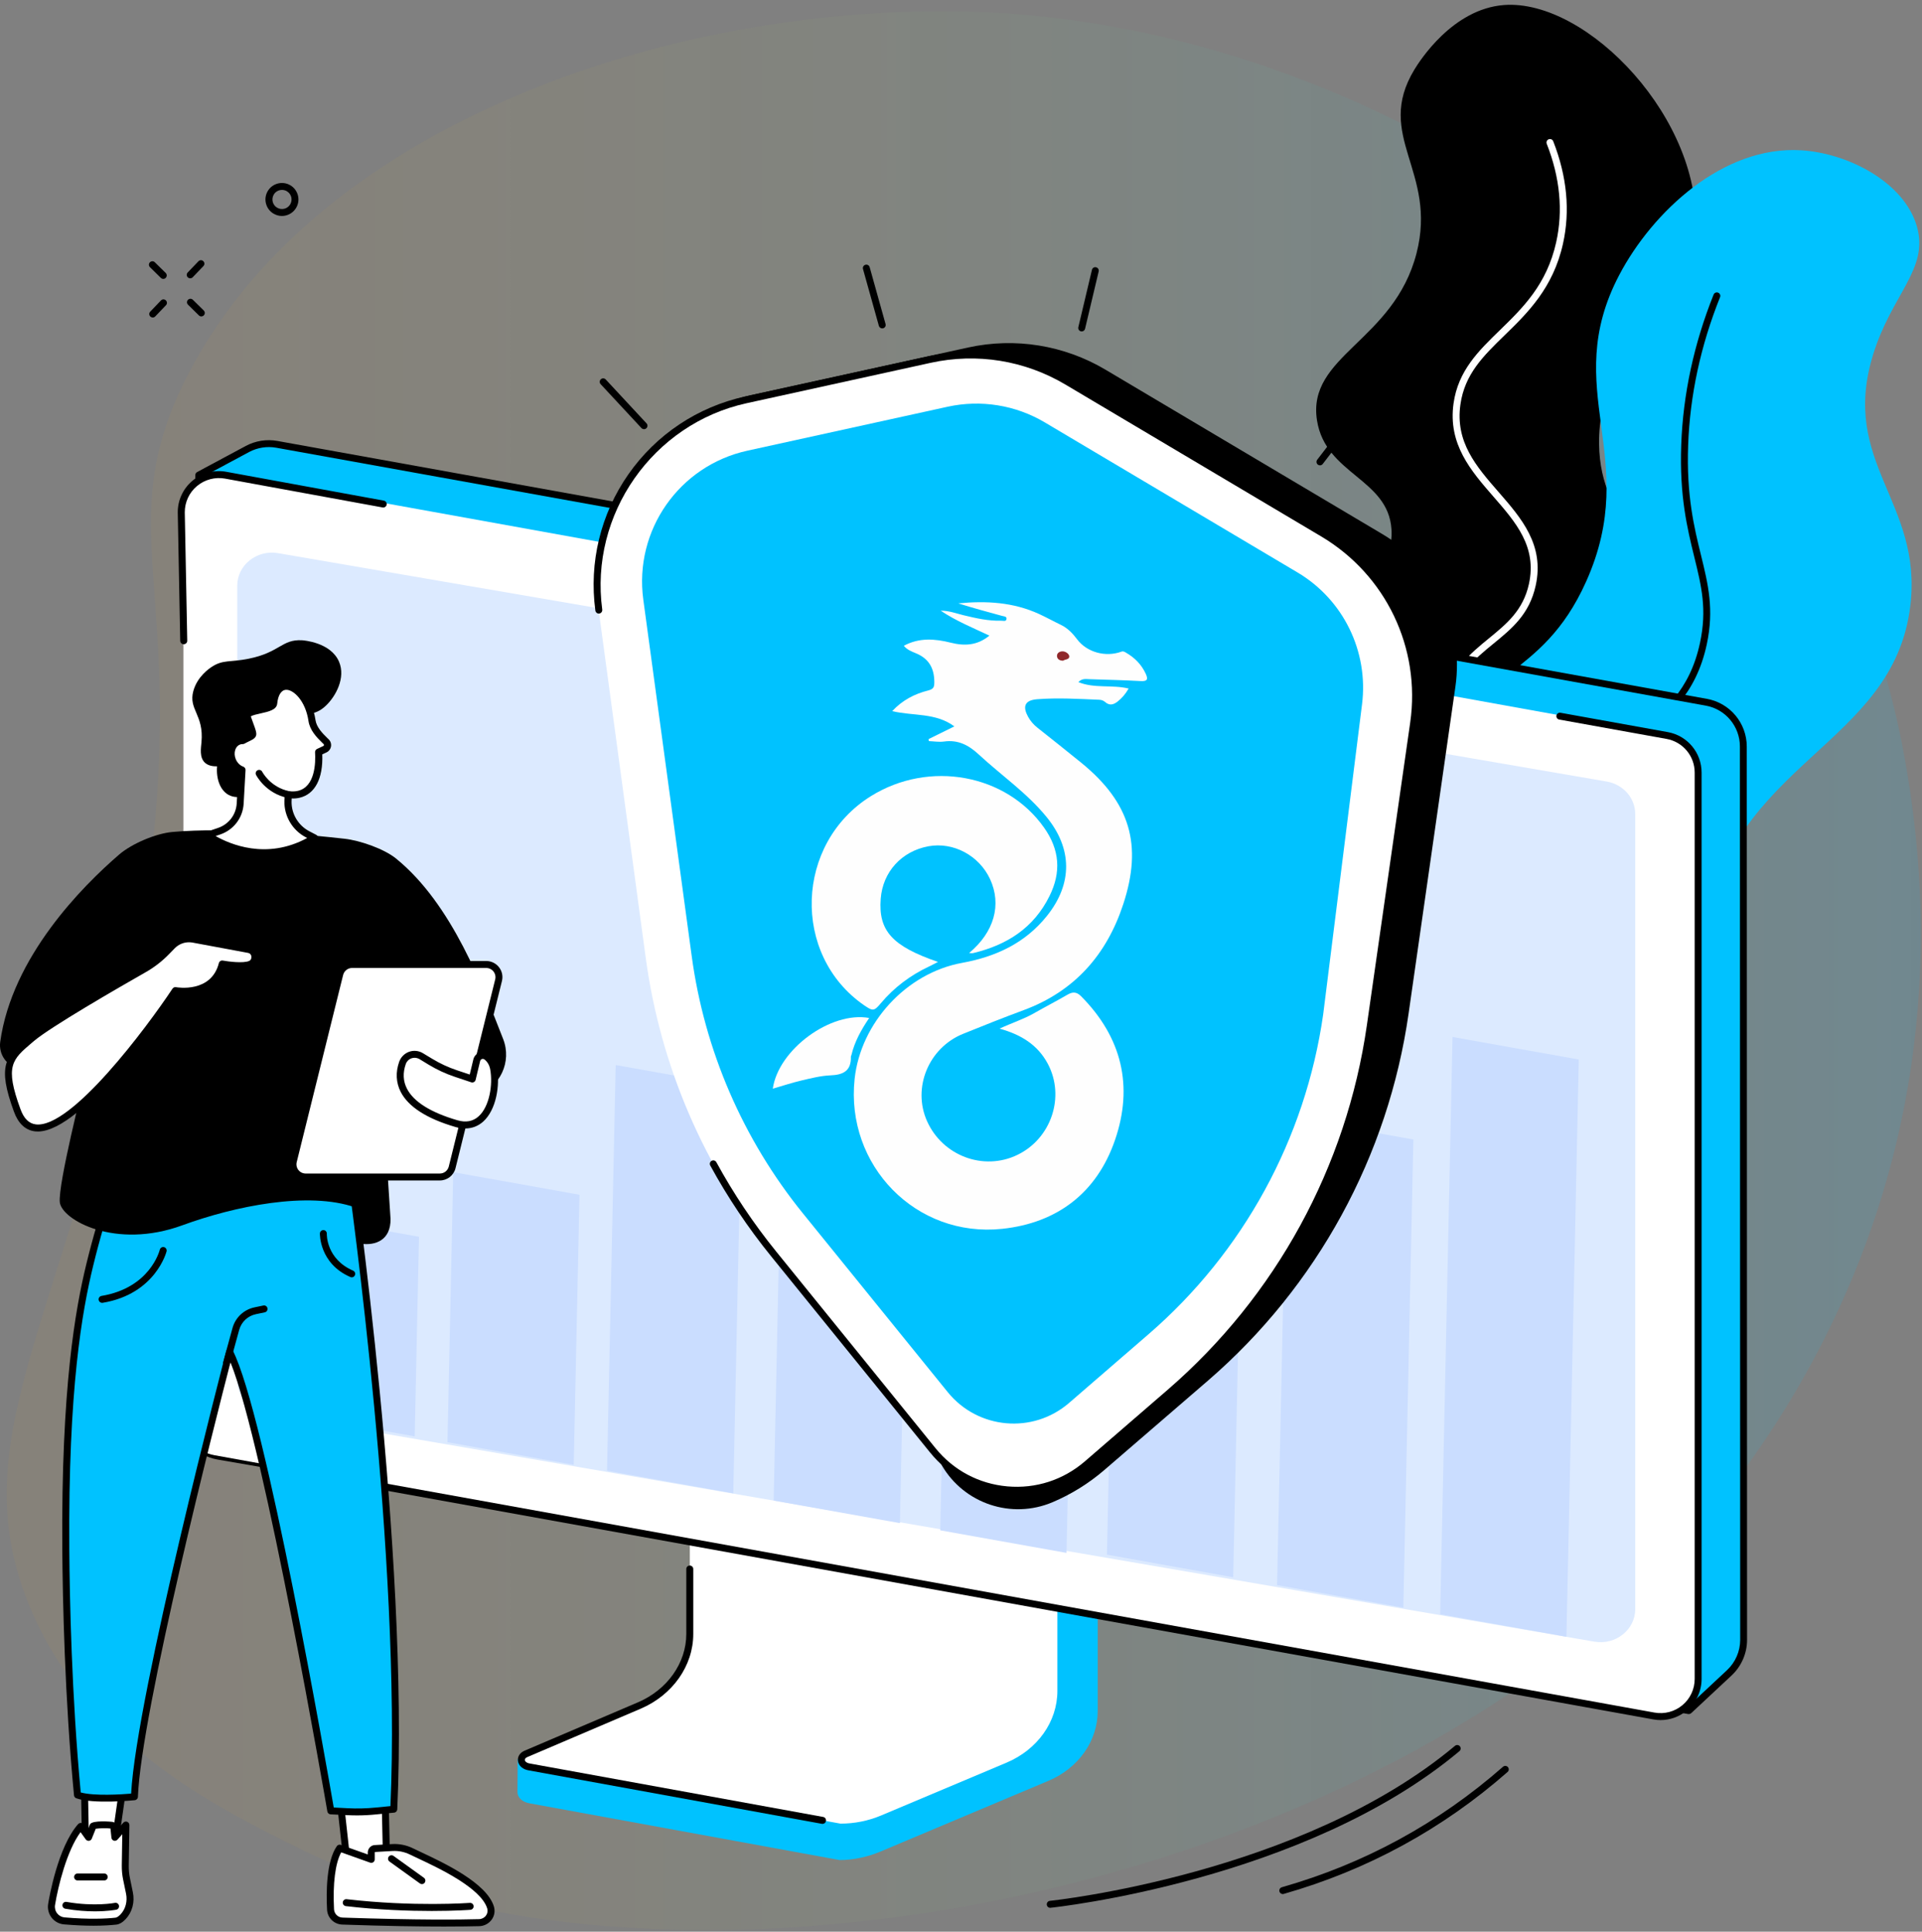 <svg width="397" height="399" viewBox="0 0 397 399" fill="none" xmlns="http://www.w3.org/2000/svg">
<rect x="0" y="0" width="397" height="399" fill="#808080" stroke="none"/>
<path d="M5.836 331.13C17.316 359.71 44.346 373.14 61.626 381.72C129.726 415.56 256.106 397.99 330.976 335.47C348.496 320.84 412.686 257.84 393.056 154.64C375.706 63.4 287.446 9.86 212.426 3.12C150.276 -2.47 67.836 21.37 38.926 77.19C20.746 112.29 42.376 123.33 27.306 202.75C14.266 271.49 -8.194 296.17 5.836 331.13Z" fill="url(#paint0_linear_767_8387)"/>
<path d="M264.967 391.231C264.657 391.231 264.367 391.021 264.277 390.711C264.167 390.331 264.387 389.931 264.767 389.821C281.797 384.971 297.167 376.601 310.457 364.931C310.757 364.671 311.207 364.701 311.467 365.001C311.727 365.301 311.697 365.751 311.397 366.011C297.947 377.821 282.387 386.291 265.157 391.201C265.097 391.221 265.027 391.231 264.967 391.231Z" fill="black"/>
<path d="M216.927 394.07C216.567 394.07 216.247 393.79 216.217 393.42C216.177 393.03 216.466 392.67 216.856 392.63C217.376 392.58 268.876 387.12 300.536 360.61C300.836 360.36 301.297 360.4 301.547 360.7C301.797 361 301.756 361.46 301.456 361.71C269.456 388.51 217.527 394.01 217.007 394.06C216.977 394.07 216.957 394.07 216.927 394.07Z" fill="black"/>
<path d="M39.296 57.49C39.116 57.49 38.936 57.42 38.796 57.29C38.506 57.02 38.496 56.56 38.776 56.28L40.986 53.97C41.256 53.68 41.716 53.67 41.996 53.95C42.286 54.22 42.296 54.68 42.016 54.96L39.806 57.27C39.676 57.41 39.486 57.49 39.296 57.49Z" fill="black"/>
<path d="M31.556 65.58C31.376 65.58 31.196 65.51 31.056 65.38C30.766 65.11 30.756 64.65 31.036 64.37L33.246 62.06C33.516 61.77 33.976 61.76 34.256 62.04C34.546 62.31 34.556 62.77 34.276 63.05L32.066 65.36C31.936 65.5 31.746 65.58 31.556 65.58Z" fill="black"/>
<path d="M33.726 57.61C33.546 57.61 33.366 57.54 33.226 57.4L30.976 55.19C30.696 54.91 30.686 54.46 30.966 54.18C31.246 53.9 31.696 53.89 31.976 54.17L34.226 56.38C34.506 56.66 34.516 57.11 34.236 57.39C34.096 57.54 33.916 57.61 33.726 57.61Z" fill="black"/>
<path d="M41.586 65.36C41.406 65.36 41.226 65.29 41.086 65.15L38.836 62.94C38.556 62.66 38.546 62.21 38.826 61.93C39.106 61.65 39.556 61.64 39.836 61.92L42.086 64.13C42.366 64.41 42.376 64.86 42.096 65.14C41.956 65.28 41.766 65.36 41.586 65.36Z" fill="black"/>
<path d="M58.237 44.61C57.647 44.61 57.067 44.45 56.537 44.15C55.747 43.7 55.187 42.96 54.947 42.08C54.707 41.2 54.837 40.28 55.287 39.5C56.227 37.87 58.317 37.32 59.937 38.25C60.727 38.7 61.287 39.44 61.527 40.32C61.767 41.2 61.637 42.12 61.187 42.9C60.727 43.69 59.997 44.25 59.117 44.49C58.827 44.57 58.537 44.61 58.237 44.61ZM58.247 39.23C57.567 39.23 56.897 39.58 56.537 40.21C56.277 40.67 56.207 41.2 56.337 41.71C56.477 42.22 56.797 42.64 57.257 42.91C57.717 43.17 58.247 43.24 58.757 43.11C59.267 42.97 59.687 42.65 59.957 42.19C60.217 41.73 60.287 41.2 60.157 40.69C60.017 40.18 59.697 39.76 59.237 39.49C58.917 39.31 58.577 39.23 58.247 39.23Z" fill="black"/>
<path d="M270.877 196.78C267.257 192.74 288.777 183.77 287.487 168.85C286.307 155.22 267.497 152.87 267.217 140.33C266.917 126.92 288.307 122.97 287.417 109.33C286.727 98.82 273.817 98.03 272.037 86.86C269.897 73.43 287.887 70.52 292.587 52.33C296.977 35.34 283.807 28.12 292.157 14.36C293.247 12.57 300.047 1.85 310.647 1.04C327.897 -0.27 351.957 24.9 350.197 48.07C348.717 67.58 330.037 71.08 330.297 91.69C330.517 109.16 343.997 111.25 340.567 125.03C336.517 141.33 316.287 143.84 313.297 162.12C311.737 171.69 316.787 174.02 313.227 180.94C305.697 195.56 274.877 201.24 270.877 196.78Z" fill="black"/>
<path d="M277.706 194.26C277.416 194.26 277.137 194.08 277.037 193.79C276.897 193.42 277.097 193.01 277.467 192.87C290.227 188.2 298.056 182.32 300.726 175.39C302.696 170.29 301.157 166.44 299.367 161.99C297.587 157.54 295.566 152.49 297.456 145.66C299.446 138.47 303.777 134.93 307.597 131.81C311.197 128.86 314.607 126.08 315.807 120.63C317.497 112.94 313.116 107.9 308.476 102.58C303.846 97.26 299.057 91.76 300.237 83.34C301.187 76.57 305.376 72.5 309.816 68.19C314.566 63.57 319.486 58.78 321.436 50.05C322.886 43.53 322.237 36.69 319.487 29.7C319.337 29.33 319.526 28.91 319.896 28.77C320.266 28.63 320.687 28.81 320.827 29.18C323.677 36.44 324.356 43.57 322.836 50.37C320.796 59.52 315.496 64.67 310.816 69.22C306.376 73.54 302.547 77.27 301.657 83.55C300.557 91.32 304.927 96.34 309.557 101.65C314.227 107.01 319.056 112.55 317.206 120.95C315.906 126.88 312.307 129.82 308.507 132.93C304.677 136.06 300.706 139.31 298.836 146.06C297.076 152.43 298.917 157.03 300.697 161.47C302.517 166.01 304.227 170.3 302.057 175.92C299.227 183.25 291.116 189.41 277.956 194.23C277.876 194.25 277.786 194.26 277.706 194.26Z" fill="white"/>
<path d="M274.137 289.26C271.967 286.5 288.097 277.39 297.017 251.73C302.417 236.19 302.477 222.36 302.427 209.4C302.297 177.34 294.527 173.05 299.007 156.96C304.377 137.65 318.276 140.98 327.626 120.12C339.156 94.39 321.997 80.46 334.497 56.74C341.327 43.78 355.867 30.08 371.987 31.04C381.747 31.62 393.337 37.65 395.947 46.78C398.467 55.6 390.746 60.74 386.896 73.26C380.006 95.61 397.117 103.54 394.597 125.04C391.177 154.22 357.607 157.15 351.987 192.33C349.727 206.5 354.977 207.2 353.197 220.63C347.177 265.96 278.417 294.72 274.137 289.26Z" fill="#00C2FF"/>
<path d="M286.117 284.92C285.897 284.92 285.687 284.82 285.547 284.64C285.307 284.32 285.366 283.87 285.686 283.63C308.396 266.41 320.716 248.3 322.316 229.82C323.066 221.15 321.436 213.49 319.856 206.08C317.426 194.68 315.136 183.91 321.396 170.7C325.796 161.4 331.907 156.48 337.297 152.14C343.587 147.07 349.026 142.69 351.146 132.78C352.626 125.87 351.456 121.12 349.976 115.09C348.526 109.18 346.886 102.48 347.266 91.89C347.646 81.43 349.896 70.99 353.956 60.85C354.106 60.48 354.527 60.3 354.887 60.45C355.257 60.6 355.436 61.02 355.286 61.38C351.286 71.36 349.067 81.64 348.697 91.94C348.317 102.33 349.937 108.93 351.367 114.75C352.827 120.71 354.087 125.85 352.547 133.08C350.317 143.48 344.427 148.23 338.197 153.25C332.667 157.7 326.956 162.31 322.686 171.31C316.636 184.08 318.877 194.62 321.257 205.78C322.857 213.3 324.516 221.07 323.746 229.95C322.106 248.85 309.596 267.3 286.556 284.78C286.416 284.88 286.267 284.92 286.117 284.92Z" fill="black"/>
<path d="M225.947 288.48L150.737 277.24C150.247 277.24 150.086 277.69 150.086 278.13V342.11C150.086 348.24 107.357 364.15 106.937 363.34L106.887 370.11C106.887 371.37 107.937 372.23 109.407 372.49L173.417 384.2C176.347 384.2 179.237 383.55 181.887 382.44L216.557 367.84C222.797 365.21 226.737 359.57 226.737 353.41V289.36C226.747 288.93 226.437 288.48 225.947 288.48Z" fill="#00C2FF"/>
<path d="M142.487 273.51V337.51C142.487 343.82 138.427 349.57 132.047 352.29L108.657 362.27C107.127 362.92 107.487 364.68 109.347 364.97L173.606 376.68C176.496 376.68 179.347 376.11 181.967 375.01L207.877 364.1C214.307 361.39 218.407 355.62 218.407 349.28V285.22C218.407 284.96 218.167 284.75 217.877 284.75L143.027 273.04C142.717 273.04 142.487 273.25 142.487 273.51Z" fill="white"/>
<path d="M169.907 376.73C169.867 376.73 169.817 376.73 169.777 376.72L109.207 365.68C107.997 365.49 107.117 364.73 106.987 363.73C106.877 362.83 107.397 362.02 108.367 361.61L131.757 351.63C137.837 349.04 141.757 343.49 141.757 337.51V324.09C141.757 323.69 142.077 323.37 142.477 323.37C142.877 323.37 143.197 323.69 143.197 324.09V337.51C143.197 344.07 138.927 350.13 132.317 352.95L108.927 362.93C108.577 363.08 108.377 363.31 108.407 363.55C108.447 363.83 108.777 364.16 109.437 364.26L170.027 375.3C170.417 375.37 170.677 375.74 170.607 376.13C170.557 376.48 170.247 376.73 169.907 376.73Z" fill="black"/>
<path d="M357.206 345.499L348.816 353.329L45.016 300.76C40.826 300.03 37.786 296.359 37.856 292.1L41.066 98.12L51.136 92.719C52.986 91.73 55.106 91.4 57.166 91.769L352.436 145.039C356.866 145.839 360.086 149.699 360.086 154.199L360.146 338.709C360.156 341.279 359.086 343.74 357.206 345.499Z" fill="#00C2FF"/>
<path d="M348.816 354.05C348.776 354.05 348.736 354.05 348.696 354.04L44.896 301.47C40.326 300.68 37.056 296.74 37.136 292.1L40.346 98.12C40.346 97.86 40.496 97.62 40.726 97.5L50.796 92.1C52.776 91.04 55.086 90.68 57.296 91.08L352.566 144.35C357.346 145.21 360.806 149.36 360.806 154.22L360.866 338.73C360.866 341.49 359.706 344.16 357.696 346.05L349.306 353.88C349.176 353.98 349.006 354.05 348.816 354.05ZM41.776 98.56L38.576 292.12C38.506 296.05 41.276 299.39 45.146 300.06L348.596 352.57L356.726 344.98C358.456 343.36 359.446 341.08 359.446 338.71L359.386 154.2C359.386 150.04 356.416 146.48 352.326 145.75L57.056 92.48C55.166 92.14 53.186 92.45 51.486 93.35L41.776 98.56Z" fill="black"/>
<path d="M342.057 354.35L44.277 300.58C40.577 299.91 37.887 296.69 37.887 292.93V105.72C37.887 100.87 42.277 97.21 47.047 98.07L344.827 151.84C348.527 152.51 351.217 155.73 351.217 159.49V346.7C351.217 351.55 346.827 355.22 342.057 354.35Z" fill="white"/>
<path d="M329.326 339.09L54.897 291.92C51.486 291.33 49.006 288.51 49.006 285.21V120.97C49.006 116.72 53.046 113.5 57.446 114.26L331.876 161.43C335.286 162.02 337.766 164.84 337.766 168.14V332.38C337.766 336.63 333.726 339.85 329.326 339.09Z" fill="#DCEAFF"/>
<path d="M343.007 355.29C342.507 355.29 341.997 355.25 341.487 355.15L55.206 303.46C54.816 303.39 54.557 303.02 54.627 302.63C54.697 302.24 55.077 301.99 55.456 302.05L341.737 353.74C343.797 354.11 345.907 353.56 347.517 352.21C349.126 350.87 350.047 348.89 350.047 346.79V159.58C350.047 156.16 347.606 153.24 344.246 152.63L322.066 148.63C321.676 148.56 321.417 148.19 321.487 147.8C321.557 147.41 321.936 147.16 322.316 147.22L344.496 151.22C348.546 151.95 351.476 155.47 351.476 159.58V346.79C351.476 349.31 350.367 351.69 348.427 353.31C346.897 354.6 344.977 355.29 343.007 355.29Z" fill="black"/>
<path d="M37.946 133.07C37.556 133.07 37.236 132.76 37.226 132.37L36.716 105.82C36.716 103.28 37.826 100.91 39.766 99.29C41.706 97.669 44.236 96.999 46.726 97.45L79.286 103.41C79.676 103.48 79.936 103.86 79.867 104.24C79.796 104.63 79.416 104.89 79.036 104.82L46.476 98.859C44.416 98.49 42.306 99.049 40.696 100.39C39.086 101.73 38.166 103.71 38.166 105.81L38.676 132.34C38.687 132.74 38.366 133.06 37.976 133.07C37.956 133.07 37.956 133.07 37.946 133.07Z" fill="black"/>
<path d="M118.506 302.559L92.426 297.899L93.616 242.119L119.696 246.779L118.506 302.559Z" fill="#CADDFF"/>
<path d="M85.656 296.69L59.576 292.03L60.456 250.8L86.546 255.46L85.656 296.69Z" fill="#CADDFF"/>
<path d="M151.466 308.459L125.386 303.789L127.176 219.989L153.256 224.649L151.466 308.459Z" fill="#CADDFF"/>
<path d="M185.886 314.61L159.806 309.95L161.236 242.67L187.316 247.33L185.886 314.61Z" fill="#CADDFF"/>
<path d="M220.296 320.759L194.216 316.099L196.246 220.779L222.336 225.439L220.296 320.759Z" fill="#CADDFF"/>
<path d="M254.726 325.79L228.646 321.12L230.136 251.47L256.216 256.13L254.726 325.79Z" fill="#CADDFF"/>
<path d="M289.866 332.069L263.786 327.409L265.856 230.709L291.936 235.369L289.866 332.069Z" fill="#CADDFF"/>
<path d="M323.556 338.089L297.476 333.429L300.026 214.189L326.106 218.849L323.556 338.089Z" fill="#CADDFF"/>
<path d="M217.406 310.291C208.956 313.871 199.156 310.611 194.536 302.671L167.686 256.491C153.466 238.941 144.346 217.82 141.316 195.44L130.646 116.551C128.456 100.331 139.076 85.141 155.056 81.63L199.967 71.781C209.667 69.65 219.806 71.29 228.346 76.361L285.556 110.331C296.476 116.821 302.426 129.24 300.626 141.81L290.947 209.391C286.737 238.79 272.046 265.69 249.576 285.12L228.116 303.631C224.916 306.391 221.306 308.641 217.406 310.291Z" fill="black"/>
<path d="M192.657 299.55L159.757 258.94C145.537 241.39 136.417 220.27 133.387 197.89L123.657 126C120.927 105.83 134.136 86.941 154.016 82.581L192.056 74.231C201.736 72.111 211.866 73.74 220.396 78.8L273.226 110.17C286.806 118.24 294.207 133.69 291.967 149.32L283.016 211.84C278.806 241.24 264.116 268.14 241.646 287.57L224.527 302.37C215.017 310.61 200.577 309.33 192.657 299.55Z" fill="white"/>
<path d="M210.016 308.53C209.326 308.53 208.636 308.5 207.936 308.44C201.676 307.89 196.056 304.89 192.106 300.01L159.206 259.4C154.496 253.58 150.286 247.3 146.706 240.74C146.516 240.39 146.646 239.96 146.996 239.77C147.346 239.58 147.777 239.71 147.967 240.06C151.507 246.55 155.667 252.76 160.327 258.51L193.226 299.12C196.936 303.7 202.207 306.5 208.077 307.02C213.947 307.54 219.626 305.7 224.086 301.85L241.206 287.05C263.546 267.73 278.146 240.99 282.336 211.76L291.286 149.24C293.496 133.84 286.276 118.75 272.896 110.8L220.066 79.43C211.666 74.44 201.786 72.85 192.246 74.94L154.206 83.29C134.836 87.54 121.747 106.26 124.397 125.92C124.447 126.31 124.176 126.67 123.786 126.73C123.396 126.79 123.036 126.51 122.976 126.12C121.636 116.18 124.056 106.19 129.796 97.97C135.546 89.75 144.097 84.05 153.887 81.9L191.927 73.55C201.827 71.38 212.076 73.03 220.786 78.21L273.617 109.58C287.497 117.82 294.987 133.47 292.697 149.45L283.746 211.97C279.506 241.54 264.737 268.6 242.137 288.14L225.016 302.94C220.786 306.57 215.526 308.53 210.016 308.53Z" fill="black"/>
<path d="M220.826 289.781C213.346 296.251 201.996 295.241 195.766 287.561L165.846 250.631C153.456 235.331 145.496 216.921 142.866 197.411L132.876 123.851C130.936 109.561 140.286 96.181 154.376 93.091L195.746 84.011C202.606 82.511 209.776 83.661 215.816 87.251L268.007 118.241C277.477 123.861 282.706 134.561 281.336 145.481L273.306 209.571C269.636 235.201 256.826 258.641 237.246 275.581L220.826 289.781Z" fill="#00C2FF"/>
<path d="M272.646 96.121C272.496 96.121 272.336 96.071 272.206 95.971C271.896 95.731 271.837 95.281 272.077 94.961L278.637 86.421C278.877 86.111 279.326 86.051 279.646 86.291C279.956 86.531 280.017 86.981 279.777 87.301L273.217 95.841C273.077 96.021 272.866 96.121 272.646 96.121Z" fill="black"/>
<path d="M223.436 68.46C223.386 68.46 223.327 68.45 223.267 68.44C222.877 68.35 222.647 67.96 222.737 67.58L225.547 55.74C225.637 55.35 226.017 55.11 226.407 55.21C226.797 55.3 227.026 55.69 226.936 56.07L224.126 67.91C224.056 68.23 223.756 68.46 223.436 68.46Z" fill="black"/>
<path d="M182.227 67.831C181.917 67.831 181.627 67.621 181.537 67.311L178.257 55.571C178.147 55.191 178.377 54.791 178.757 54.691C179.137 54.581 179.537 54.811 179.637 55.191L182.917 66.931C183.027 67.311 182.797 67.711 182.417 67.811C182.357 67.821 182.287 67.831 182.227 67.831Z" fill="black"/>
<path d="M133.027 88.651C132.837 88.651 132.646 88.571 132.496 88.421L124.067 79.351C123.797 79.061 123.817 78.611 124.107 78.341C124.397 78.071 124.847 78.091 125.117 78.381L133.547 87.451C133.817 87.741 133.797 88.191 133.507 88.461C133.387 88.581 133.207 88.651 133.027 88.651Z" fill="black"/>
<path d="M26.087 364.29L23.717 380.93L17.657 380.95L17.367 364.59L26.087 364.29Z" fill="white"/>
<path d="M17.657 381.67C17.267 381.67 16.947 381.36 16.936 380.97L16.647 364.61C16.637 364.22 16.947 363.89 17.337 363.88L26.057 363.58C26.267 363.57 26.477 363.66 26.617 363.82C26.757 363.98 26.827 364.19 26.797 364.4L24.427 381.03C24.377 381.38 24.076 381.64 23.716 381.65L17.657 381.67ZM18.097 365.28L18.357 380.23L23.087 380.21L25.247 365.04L18.097 365.28Z" fill="black"/>
<path d="M23.917 396.83C21.537 397.08 17.997 397.19 13.267 396.77C11.577 396.62 10.377 395.05 10.657 393.38C11.387 388.87 13.447 380.9 16.677 377.25L18.277 379.53L19.227 377.18C19.377 376.93 23.397 376.76 23.477 377.24L23.717 379.54L25.997 376.98L25.867 385.37C25.857 386.3 25.937 387.22 26.127 388.13L26.727 391.03C27.087 392.78 26.637 394.63 25.417 395.93C24.947 396.42 24.417 396.78 23.917 396.83Z" fill="white"/>
<path d="M19.317 397.769C17.607 397.769 15.576 397.689 13.206 397.489C12.196 397.399 11.297 396.909 10.667 396.109C10.047 395.309 9.776 394.269 9.946 393.269C10.136 392.079 11.957 381.499 16.137 376.779C16.287 376.619 16.496 376.529 16.716 376.539C16.936 376.549 17.137 376.659 17.267 376.839L18.107 378.029L18.556 376.899C18.567 376.859 18.587 376.829 18.607 376.799C19.137 375.909 23.127 376.299 23.167 376.309C23.387 376.349 24.076 376.479 24.186 377.099C24.186 377.119 24.196 377.129 24.196 377.149L24.267 377.839L25.466 376.489C25.666 376.269 25.986 376.189 26.267 376.299C26.547 376.409 26.726 376.679 26.726 376.979L26.596 385.369C26.587 386.239 26.666 387.119 26.846 387.969L27.446 390.869C27.866 392.899 27.306 394.969 25.966 396.399C25.336 397.079 24.657 397.469 24.017 397.539C22.877 397.659 21.317 397.769 19.317 397.769ZM16.637 378.439C13.797 382.289 12.007 389.579 11.367 393.489C11.267 394.099 11.427 394.729 11.806 395.219C12.187 395.699 12.726 395.999 13.336 396.049C18.377 396.489 21.837 396.329 23.846 396.109C24.137 396.079 24.517 395.829 24.907 395.419C25.937 394.319 26.357 392.729 26.037 391.159L25.436 388.259C25.236 387.299 25.147 386.319 25.157 385.339L25.256 378.869L24.256 379.989C24.067 380.199 23.767 380.279 23.506 380.199C23.236 380.109 23.047 379.879 23.017 379.589L22.817 377.689C22.116 377.589 20.456 377.619 19.776 377.739L18.956 379.789C18.856 380.029 18.637 380.199 18.377 380.229C18.117 380.259 17.856 380.139 17.706 379.929L16.637 378.439Z" fill="black"/>
<path d="M19.586 394.8C17.906 394.8 15.836 394.67 13.486 394.26C13.096 394.19 12.836 393.82 12.906 393.43C12.976 393.04 13.346 392.78 13.736 392.85C19.556 393.87 23.686 393.06 23.726 393.05C24.116 392.97 24.496 393.22 24.576 393.61C24.656 394 24.406 394.38 24.016 394.46C23.896 394.48 22.246 394.8 19.586 394.8Z" fill="black"/>
<path d="M21.527 388.419H16.027C15.627 388.419 15.307 388.099 15.307 387.699C15.307 387.299 15.627 386.979 16.027 386.979H21.527C21.927 386.979 22.247 387.299 22.247 387.699C22.247 388.099 21.917 388.419 21.527 388.419Z" fill="black"/>
<path d="M69.597 365.781L71.727 385.171L79.887 386.871L79.387 364.141L69.597 365.781Z" fill="white"/>
<path d="M79.887 387.59C79.837 387.59 79.787 387.58 79.737 387.57L71.587 385.86C71.287 385.8 71.057 385.54 71.017 385.24L68.887 365.85C68.847 365.47 69.107 365.13 69.487 365.06L79.277 363.42C79.477 363.39 79.697 363.44 79.857 363.58C80.017 363.71 80.107 363.91 80.117 364.12L80.617 386.85C80.617 387.07 80.527 387.28 80.357 387.42C80.207 387.53 80.047 387.59 79.887 387.59ZM72.387 384.57L79.147 385.99L78.687 364.99L70.387 366.38L72.387 384.57Z" fill="black"/>
<path d="M68.277 394.411C68.097 391.011 68.097 384.761 70.167 381.741L76.687 384.061V382.671C76.687 382.221 77.007 381.851 77.417 381.831L81.057 381.621C82.417 381.541 83.767 381.821 85.007 382.431C88.667 384.231 99.787 388.841 101.337 394.031C101.797 395.561 100.597 397.091 98.997 397.141C95.337 397.241 86.527 397.361 70.727 396.821C69.417 396.771 68.347 395.721 68.277 394.411Z" fill="white"/>
<path d="M91.697 397.94C86.837 397.94 79.966 397.85 70.697 397.53C68.996 397.47 67.647 396.15 67.557 394.45C67.367 390.92 67.387 384.52 69.567 381.34C69.747 381.07 70.097 380.96 70.397 381.07L75.966 383.05V382.67C75.966 381.84 76.587 381.16 77.377 381.11L81.016 380.9C82.487 380.82 83.977 381.12 85.327 381.79C85.757 382 86.307 382.26 86.927 382.55C91.697 384.79 100.577 388.95 102.027 393.83C102.297 394.75 102.127 395.73 101.557 396.52C100.967 397.33 100.017 397.83 99.026 397.86C97.447 397.9 95.046 397.94 91.697 397.94ZM68.996 394.37C69.046 395.32 69.806 396.06 70.757 396.09C86.376 396.62 95.147 396.52 98.977 396.41C99.537 396.39 100.067 396.11 100.387 395.66C100.697 395.23 100.787 394.71 100.647 394.23C99.377 389.97 90.557 385.83 86.307 383.84C85.677 383.55 85.126 383.29 84.686 383.07C83.556 382.52 82.317 382.26 81.097 382.33L77.457 382.54C77.447 382.54 77.407 382.58 77.407 382.67V384.06C77.407 384.29 77.297 384.51 77.107 384.65C76.917 384.78 76.666 384.82 76.457 384.74L70.477 382.61C69.257 384.84 68.716 389.07 68.996 394.37Z" fill="black"/>
<path d="M89.177 394.721C84.546 394.721 78.276 394.521 71.436 393.721C71.046 393.671 70.756 393.321 70.806 392.921C70.856 392.531 71.206 392.241 71.606 392.291C85.476 393.901 96.946 393.061 97.056 393.051C97.446 393.021 97.796 393.321 97.826 393.711C97.856 394.111 97.556 394.451 97.166 394.481C97.106 394.491 94.037 394.721 89.177 394.721Z" fill="black"/>
<path d="M87.147 389.17C86.997 389.17 86.856 389.13 86.727 389.03L80.447 384.51C80.126 384.28 80.057 383.83 80.287 383.51C80.517 383.19 80.967 383.12 81.287 383.35L87.567 387.87C87.887 388.1 87.957 388.55 87.727 388.87C87.597 389.07 87.377 389.17 87.147 389.17Z" fill="black"/>
<path d="M72.137 239.99C72.137 239.99 83.826 320.18 81.337 373.7L77.686 374.06C75.726 374.26 73.757 374.3 71.787 374.21L68.326 374.04C68.326 374.04 54.387 292.74 47.427 279.24C47.427 279.24 28.497 351.54 27.767 371.13C27.767 371.13 19.356 371.98 15.996 370.77C14.196 351.87 13.677 332.3 13.586 320.02C13.326 284.86 16.686 268.89 18.526 261.32C20.216 254.36 22.037 248.71 23.357 244.89L27.787 232.26L72.137 239.99Z" fill="#00C2FF"/>
<path d="M73.756 374.98C73.086 374.98 72.416 374.96 71.746 374.93L68.286 374.76C67.946 374.74 67.676 374.5 67.616 374.16C67.486 373.38 54.666 298.91 47.606 281.39C44.576 293.12 29.136 353.67 28.486 371.15C28.476 371.51 28.196 371.8 27.836 371.84C27.486 371.88 19.216 372.69 15.756 371.44C15.496 371.35 15.306 371.11 15.286 370.83C13.356 350.63 12.946 330.32 12.866 320.01C12.626 286.55 15.586 270.38 17.826 261.13C19.176 255.56 20.816 250.01 22.676 244.63L27.106 232C27.226 231.67 27.556 231.47 27.906 231.53L72.256 239.28C72.566 239.33 72.796 239.58 72.846 239.88C72.966 240.68 84.516 320.75 82.056 373.73C82.036 374.09 81.766 374.38 81.406 374.41L77.756 374.77C76.436 374.91 75.096 374.98 73.756 374.98ZM68.936 373.35L71.826 373.5C73.756 373.6 75.696 373.55 77.616 373.36L80.646 373.06C82.886 322.45 72.486 247.56 71.496 240.62L28.266 233.07L24.046 245.12C22.196 250.45 20.576 255.96 19.236 261.49C17.006 270.67 14.066 286.72 14.316 320.02C14.386 330.22 14.796 350.25 16.676 370.24C19.516 371.02 25.206 370.64 27.086 370.48C28.176 350.16 46.556 279.79 46.736 279.07C46.816 278.78 47.056 278.57 47.346 278.54C47.646 278.51 47.926 278.66 48.066 278.92C54.766 291.91 67.586 365.51 68.936 373.35Z" fill="black"/>
<path d="M46.776 282.3C46.716 282.3 46.646 282.29 46.586 282.27C46.206 282.16 45.976 281.77 46.086 281.39L48.026 274.31C48.626 272.14 50.366 270.5 52.576 270.04L54.396 269.66C54.786 269.58 55.166 269.83 55.246 270.22C55.326 270.61 55.076 270.99 54.686 271.07L52.866 271.45C51.186 271.8 49.866 273.04 49.406 274.69L47.466 281.77C47.376 282.09 47.086 282.3 46.776 282.3Z" fill="black"/>
<path d="M21.086 269.11C20.746 269.11 20.436 268.86 20.376 268.51C20.306 268.12 20.576 267.75 20.966 267.68C30.936 266.02 32.926 258.45 33.006 258.13C33.106 257.75 33.486 257.51 33.876 257.6C34.256 257.69 34.496 258.08 34.406 258.47C34.386 258.56 32.146 267.28 21.216 269.1C21.166 269.11 21.126 269.11 21.086 269.11Z" fill="black"/>
<path d="M72.667 263.84C72.567 263.84 72.477 263.82 72.377 263.78C65.917 260.98 66.076 254.83 66.076 254.77C66.097 254.37 66.436 254.07 66.817 254.08C67.216 254.09 67.516 254.43 67.507 254.82C67.496 255.04 67.406 260.06 72.936 262.46C73.296 262.62 73.466 263.04 73.306 263.4C73.207 263.68 72.937 263.84 72.667 263.84Z" fill="black"/>
<path d="M71.196 173.25C63.466 172.38 46.956 170.81 35.606 171.85C32.176 172.16 27.236 174.26 24.626 176.5C16.946 183.12 2.466 197.71 0.046 215.22C-0.304 217.77 1.366 220.17 3.886 220.73L17.266 223.7C17.266 223.7 11.936 244.72 12.356 248.35C12.786 251.98 23.836 258.16 37.666 253.09C48.446 249.14 63.706 246 73.386 249.4C73.476 249.43 74.406 256.88 74.496 256.89C77.606 257.34 80.736 256.13 80.666 251.76L79.196 229.06L96.926 226.72L98.506 226.19C103.296 224.59 105.776 219.31 103.926 214.61C99.756 204.01 93.476 186.84 81.836 177.36C79.366 175.34 74.386 173.61 71.196 173.25Z" fill="black"/>
<path d="M63.137 243.12H90.847C92.047 243.12 93.097 242.3 93.387 241.13L102.977 202.47C103.387 200.82 102.137 199.22 100.437 199.22H72.727C71.527 199.22 70.477 200.04 70.187 201.21L60.597 239.87C60.187 241.52 61.437 243.12 63.137 243.12Z" fill="white"/>
<path d="M90.847 243.83H63.137C62.107 243.83 61.147 243.36 60.507 242.55C59.867 241.74 59.647 240.69 59.897 239.69L69.487 201.03C69.856 199.54 71.186 198.5 72.727 198.5H100.436C101.466 198.5 102.427 198.97 103.067 199.78C103.707 200.59 103.927 201.64 103.677 202.64L94.087 241.3C93.717 242.79 92.387 243.83 90.847 243.83ZM72.727 199.94C71.847 199.94 71.097 200.53 70.877 201.38L61.286 240.04C61.147 240.61 61.277 241.21 61.637 241.67C61.997 242.13 62.547 242.4 63.137 242.4H90.847C91.727 242.4 92.476 241.81 92.696 240.96L102.287 202.3C102.427 201.73 102.296 201.13 101.936 200.67C101.576 200.21 101.026 199.94 100.436 199.94H72.727Z" fill="black"/>
<path d="M98.466 218.98L97.536 222.88L94.186 221.76C92.336 221.15 90.566 220.33 88.906 219.32L86.986 218.15C85.546 217.28 83.686 217.96 83.126 219.54C81.936 222.9 82.176 228.54 94.246 232.08C100.906 234.03 102.816 225.5 101.946 220.76C101.726 219.55 101.126 218.77 100.516 218.28C99.796 217.71 98.696 218.07 98.466 218.98Z" fill="white"/>
<path d="M96.096 233.09C95.446 233.09 94.756 232.99 94.046 232.78C88.136 231.05 84.346 228.61 82.766 225.53C81.796 223.63 81.686 221.48 82.456 219.31C82.796 218.35 83.546 217.6 84.496 217.25C85.446 216.91 86.486 217.02 87.356 217.54L89.276 218.7C90.896 219.68 92.616 220.48 94.416 221.08L97.026 221.95L97.776 218.81V218.8C97.946 218.14 98.436 217.61 99.086 217.39C99.736 217.17 100.446 217.3 100.976 217.73C101.876 218.45 102.436 219.43 102.656 220.64C103.296 224.17 102.516 229.23 99.806 231.67C98.756 232.61 97.496 233.09 96.096 233.09ZM85.626 218.49C85.406 218.49 85.196 218.53 84.986 218.6C84.436 218.8 84.006 219.23 83.816 219.78C83.176 221.6 83.256 223.31 84.056 224.87C85.446 227.58 88.946 229.78 94.456 231.39C96.216 231.91 97.696 231.64 98.856 230.59C101.096 228.58 101.836 224.07 101.256 220.89C101.096 220.03 100.706 219.34 100.086 218.85C99.866 218.67 99.636 218.72 99.546 218.75C99.456 218.78 99.246 218.88 99.176 219.15L98.246 223.04C98.196 223.24 98.076 223.4 97.896 223.5C97.726 223.6 97.516 223.62 97.326 223.55L93.976 222.43C92.076 221.8 90.256 220.95 88.546 219.92L86.626 218.75C86.306 218.58 85.966 218.49 85.626 218.49Z" fill="black"/>
<path d="M34.386 196.599C32.996 198.019 31.426 199.239 29.696 200.219C23.876 203.529 9.986 211.549 6.526 214.509C2.126 218.269 0.016 219.679 3.556 229.359C9.326 245.139 36.236 204.629 36.236 204.629C36.236 204.629 44.136 206.059 45.916 199.129C45.916 199.129 50.036 199.899 51.746 199.159C53.066 198.589 53.006 196.359 51.246 196.109L39.876 193.989C38.306 193.709 36.706 194.219 35.596 195.359L34.386 196.599Z" fill="white"/>
<path d="M7.816 233.72C7.616 233.72 7.426 233.71 7.236 233.69C5.246 233.45 3.776 232.08 2.876 229.61C-0.594 220.13 1.116 218.18 5.666 214.3L6.056 213.97C9.556 210.98 23.506 202.93 29.336 199.61C31.006 198.66 32.526 197.49 33.866 196.11L35.076 194.87C36.356 193.56 38.196 192.97 39.996 193.29L51.366 195.41C52.406 195.56 53.196 196.33 53.336 197.37C53.476 198.41 52.936 199.42 52.016 199.82C50.526 200.47 47.706 200.14 46.406 199.95C44.496 205.75 38.336 205.58 36.566 205.4C34.216 208.9 17.156 233.71 7.816 233.72ZM39.026 194.63C37.936 194.63 36.886 195.07 36.106 195.86L34.896 197.1C33.466 198.57 31.836 199.83 30.046 200.84C24.246 204.14 10.396 212.14 6.986 215.05L6.596 215.38C2.496 218.87 0.956 220.18 4.226 229.1C4.936 231.05 5.976 232.08 7.406 232.25C14.726 233.11 30.256 212.31 35.626 204.22C35.786 203.98 36.066 203.86 36.356 203.91C36.656 203.96 43.626 205.13 45.206 198.94C45.296 198.57 45.666 198.34 46.036 198.41C47.126 198.61 50.216 199.02 51.456 198.49C51.846 198.32 51.976 197.88 51.926 197.55C51.896 197.31 51.746 196.9 51.146 196.81L39.746 194.69C39.506 194.65 39.266 194.63 39.026 194.63Z" fill="black"/>
<path d="M54.067 162.62C52.467 163.92 49.407 165.45 47.147 164.15C45.467 163.18 44.627 160.87 44.837 158.29C44.037 158.31 42.987 158.19 42.277 157.49C41.177 156.41 41.507 154.54 41.617 153.31C42.147 147.63 38.897 146.57 39.927 142.76C40.737 139.76 43.217 138.09 43.687 137.78C46.036 136.2 47.527 136.84 51.367 136.06C57.827 134.76 58.187 132.02 62.377 132.25C62.617 132.26 68.327 132.65 70.037 136.7C71.427 140 69.367 143.79 67.347 145.73C64.737 148.24 63.036 146.83 60.437 148.91C55.877 152.57 58.817 158.74 54.067 162.62Z" fill="black"/>
<path d="M67.347 153.19L67.107 152.96C65.907 151.8 64.667 150.47 64.427 148.82C63.397 141.81 57.197 138.94 56.547 145.28C56.377 146.88 50.527 146.46 51.127 148.19C52.687 152.68 52.797 151.51 50.147 152.98C49.857 152.98 49.567 153.02 49.287 153.13C47.937 153.67 47.377 155.42 48.027 157.05C48.417 158.04 49.177 158.75 50.007 159.03L49.607 165.97C49.457 168.57 47.757 170.82 45.287 171.67L42.887 172.49C42.887 172.49 53.407 180.24 64.936 173.04L63.497 172.29C60.957 170.97 59.397 168.32 59.467 165.46L59.537 164.1C60.277 164.21 61.007 164.2 61.677 164.04C64.827 163.31 66.067 159.8 65.787 155.33L67.087 154.72C67.697 154.46 67.837 153.65 67.347 153.19Z" fill="white"/>
<path d="M54.637 176.81C47.647 176.81 42.547 173.13 42.467 173.08C42.257 172.92 42.147 172.66 42.187 172.39C42.227 172.13 42.407 171.91 42.667 171.82L45.067 171C47.267 170.24 48.767 168.26 48.897 165.94L49.267 159.5C48.427 159.06 47.757 158.29 47.367 157.33C46.987 156.39 46.947 155.37 47.237 154.48C47.547 153.53 48.177 152.82 49.037 152.48C49.327 152.36 49.647 152.29 49.977 152.28C50.397 152.05 50.747 151.89 51.027 151.76C51.217 151.67 51.427 151.57 51.537 151.51C51.507 151.27 51.287 150.69 51.067 150.08C50.907 149.64 50.707 149.1 50.477 148.45C50.347 148.06 50.367 147.68 50.557 147.35C51.007 146.54 52.207 146.28 53.607 145.97C54.337 145.81 55.707 145.51 55.867 145.21C56.127 142.66 57.347 141.11 59.117 141.07C59.137 141.07 59.157 141.07 59.177 141.07C61.527 141.07 64.467 143.98 65.167 148.74C65.377 150.18 66.547 151.42 67.637 152.47L67.877 152.7C68.277 153.08 68.457 153.64 68.367 154.18C68.277 154.72 67.927 155.19 67.427 155.42L66.567 155.82C66.757 160.8 65.057 164.05 61.877 164.78C61.367 164.9 60.827 164.95 60.257 164.92L60.227 165.53C60.167 168.08 61.597 170.5 63.877 171.69L65.317 172.44C65.547 172.56 65.697 172.79 65.707 173.05C65.717 173.31 65.587 173.55 65.367 173.69C61.567 176 57.897 176.8 54.637 176.81ZM44.537 172.69C47.427 174.34 55.027 177.68 63.457 173.09L63.167 172.94C60.407 171.51 58.667 168.57 58.747 165.46L58.817 164.09C58.827 163.89 58.917 163.7 59.077 163.57C59.237 163.44 59.437 163.38 59.637 163.41C60.317 163.51 60.947 163.49 61.517 163.36C65.117 162.53 65.207 157.51 65.077 155.39C65.057 155.1 65.227 154.82 65.487 154.7L66.787 154.09C66.887 154.04 66.917 153.96 66.917 153.91C66.927 153.86 66.927 153.78 66.847 153.7L66.607 153.47C65.357 152.26 63.997 150.81 63.717 148.92C63.097 144.72 60.607 142.44 59.117 142.48C58.117 142.5 57.437 143.55 57.257 145.35C57.127 146.63 55.477 146.99 53.877 147.35C53.197 147.5 52.087 147.74 51.807 147.99C52.027 148.63 52.217 149.14 52.377 149.57C53.127 151.62 53.357 152.24 51.597 153.05C51.297 153.19 50.937 153.36 50.487 153.61C50.377 153.67 50.267 153.7 50.127 153.7C49.927 153.68 49.727 153.73 49.547 153.8C49.097 153.98 48.757 154.37 48.587 154.9C48.397 155.48 48.437 156.15 48.687 156.78C48.987 157.53 49.567 158.12 50.237 158.35C50.537 158.46 50.737 158.75 50.717 159.07L50.327 166.01C50.157 168.91 48.277 171.4 45.527 172.35L44.537 172.69Z" fill="black"/>
<path d="M59.536 164.83C59.486 164.83 59.437 164.82 59.387 164.81C54.837 163.84 52.967 160.21 52.887 160.06C52.707 159.71 52.856 159.27 53.206 159.1C53.556 158.92 53.987 159.06 54.167 159.42C54.197 159.47 55.836 162.6 59.686 163.41C60.076 163.49 60.327 163.87 60.236 164.26C60.166 164.6 59.867 164.83 59.536 164.83Z" fill="black"/>
<path d="M233.126 142.22C232.466 143.37 231.736 144.21 230.846 144.91C230.016 145.57 229.166 145.8 228.276 145.01C227.926 144.7 227.516 144.56 227.046 144.54C222.776 144.36 218.516 144.1 214.236 144.43C211.286 144.66 211.396 146.29 212.346 148.03C212.836 148.94 213.496 149.68 214.296 150.32C217.326 152.73 220.376 155.13 223.376 157.58C233.406 165.77 236.046 174.48 232.016 186.76C228.586 197.22 221.946 204.76 211.446 208.65C207.236 210.21 203.066 211.86 198.916 213.55C191.786 216.45 188.416 224.71 191.486 231.58C194.706 238.77 203.186 241.93 210.166 238.54C217.146 235.16 220.036 226.55 216.446 219.76C214.366 215.83 210.916 213.7 206.466 212.47C208.966 211.3 211.376 210.55 213.566 209.3C215.856 207.99 218.206 206.79 220.486 205.46C221.566 204.83 222.376 204.84 223.306 205.78C231.736 214.27 234.146 224.37 230.296 235.52C226.546 246.38 218.386 252.61 207.026 253.82C189.196 255.72 174.626 240.72 176.526 222.87C177.756 211.3 187.216 200.98 198.706 198.89C205.686 197.62 211.736 194.83 216.266 189.17C221.576 182.53 221.516 175.29 216.166 168.74C212.106 163.77 206.826 160.16 202.176 155.85C200.066 153.89 197.886 152.76 194.966 153.17C193.956 153.31 192.896 153.12 191.856 153.08C191.836 152.94 191.816 152.81 191.796 152.67C193.526 151.82 195.256 150.96 197.126 150.04C193.256 147.17 188.686 147.93 184.286 146.89C186.416 144.6 188.946 143.32 191.716 142.62C192.916 142.32 192.996 141.82 192.986 140.79C192.956 137.96 191.816 136 189.126 134.91C188.286 134.57 187.356 134.2 186.686 133.39C189.866 131.67 193.116 131.93 196.386 132.75C199.186 133.45 201.826 133.37 204.366 131.29C200.936 129.67 197.536 128.3 194.306 126.14C196.056 126.13 197.526 126.72 199.026 127.08C201.596 127.7 204.176 128.29 206.836 128.21C207.226 128.2 207.876 128.47 207.906 127.78C207.926 127.31 207.356 127.32 206.996 127.22C203.966 126.39 200.946 125.58 197.936 124.63C203.656 124.07 209.266 124.37 214.596 126.81C216.126 127.51 217.596 128.33 219.116 129.06C220.526 129.74 221.546 130.8 222.476 132.04C224.496 134.75 228.386 135.8 231.646 134.6C232.026 134.46 232.286 134.64 232.576 134.81C234.376 135.85 235.776 137.25 236.656 139.16C237.166 140.27 237.046 140.76 235.626 140.68C232.086 140.48 228.546 140.41 225.006 140.29C224.296 140.27 223.526 140.09 222.736 140.89C226.086 142.26 229.636 141.38 233.126 142.22Z" fill="#FEFEFE"/>
<path d="M200.176 196.85C205.346 192.54 206.946 186.88 204.506 181.59C202.246 176.71 196.916 173.86 191.786 174.8C186.226 175.82 182.336 180.1 181.916 185.65C181.416 192.24 184.256 195.43 193.746 198.69C192.996 199.07 192.456 199.37 191.906 199.63C188.036 201.45 184.696 203.95 181.936 207.23C180.556 208.88 180.296 208.89 178.466 207.63C163.456 197.23 164.216 174.21 179.886 164.45C191.946 156.94 207.886 159.89 215.686 170.99C218.876 175.53 219.236 180.14 216.776 185.09C213.506 191.7 207.966 195.2 201.036 196.86C200.786 196.93 200.496 196.86 200.176 196.85Z" fill="#FEFEFE"/>
<path d="M159.626 224.87C160.776 216.77 171.616 208.82 179.536 210.27C177.906 212.68 176.526 215.14 175.866 217.93C175.836 218.04 175.756 218.14 175.756 218.25C175.846 221.17 174.206 222.02 171.546 222.12C169.546 222.2 167.556 222.71 165.596 223.17C163.636 223.63 161.726 224.26 159.626 224.87Z" fill="#FEFEFE"/>
<path d="M219.596 136.47C218.766 136.47 218.326 136.06 218.326 135.47C218.326 134.81 218.966 134.52 219.516 134.54C220.156 134.56 220.856 135.08 220.866 135.6C220.876 136.27 219.936 136.18 219.596 136.47Z" fill="#90282A"/>
<defs>
<linearGradient id="paint0_linear_767_8387" x1="1.385" y1="200.494" x2="396.756" y2="200.494" gradientUnits="userSpaceOnUse">
<stop offset="0.067" stop-color="#FBAE17" stop-opacity="0.05"/>
<stop offset="1" stop-color="#00C2FF" stop-opacity="0.12"/>
</linearGradient>
</defs>
</svg>
